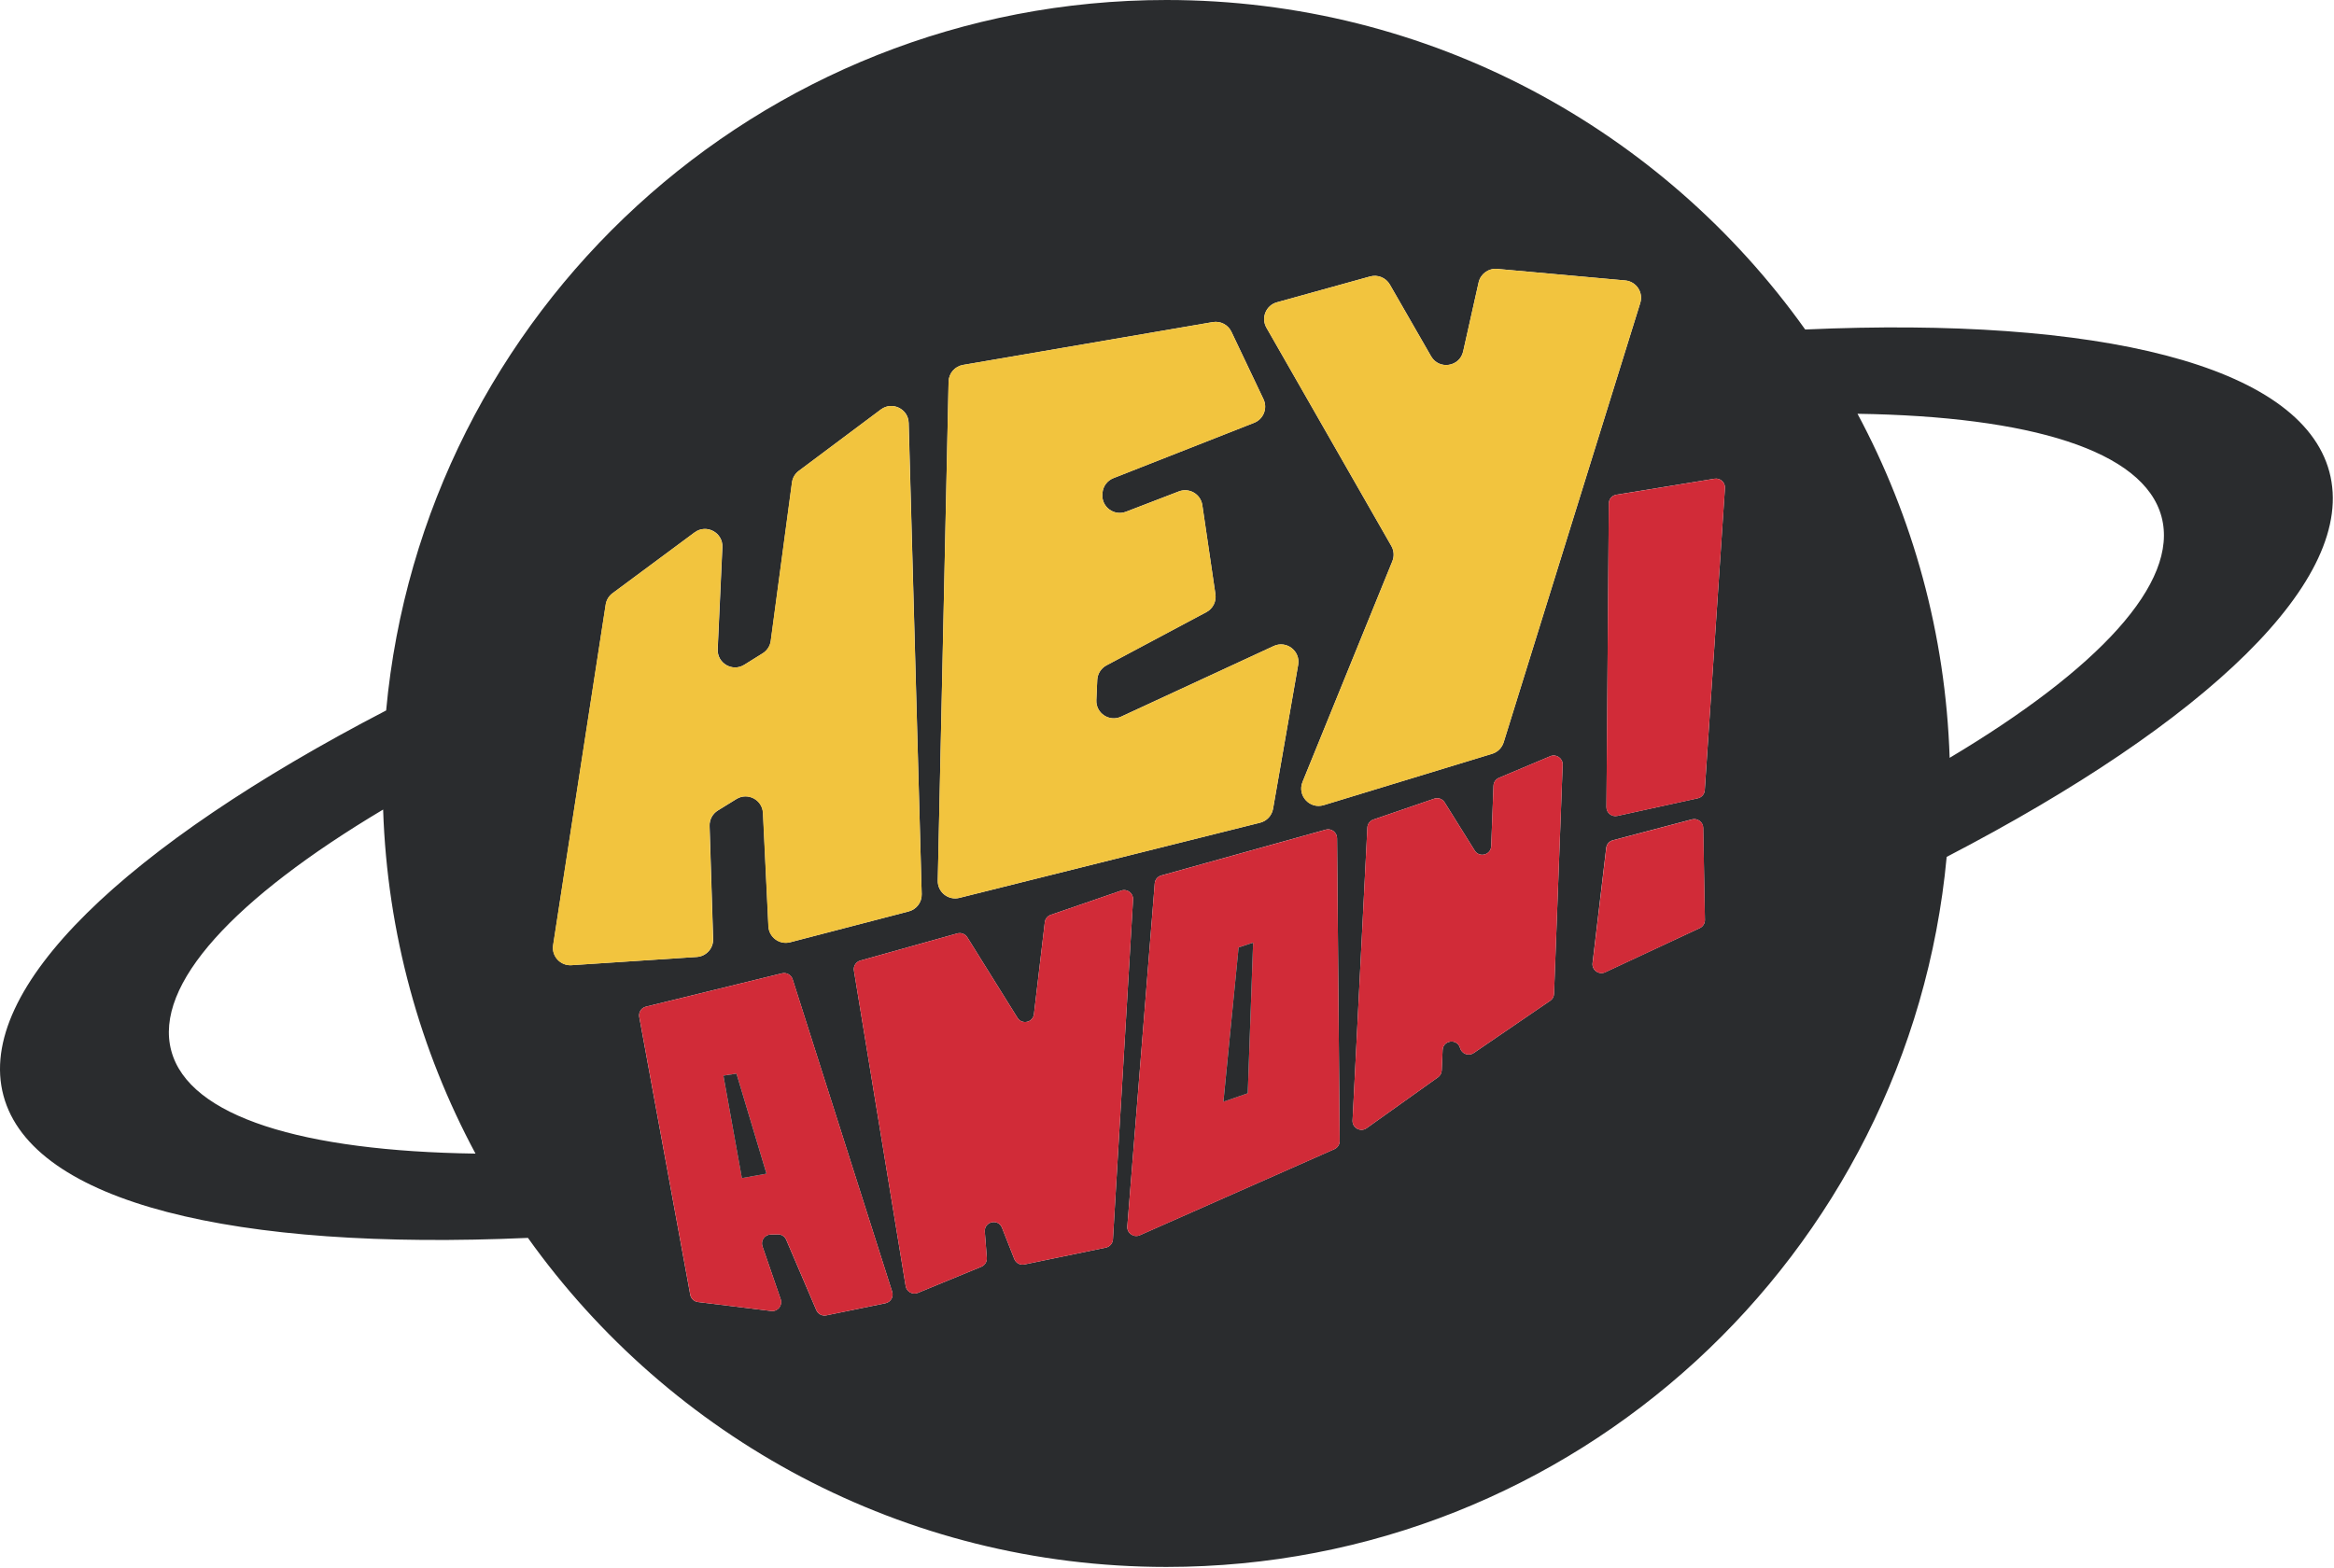 <svg width="518" height="348" viewBox="0 0 518 348" fill="none" xmlns="http://www.w3.org/2000/svg">
<path d="M516.969 104.73C523.349 128.56 489.619 160.31 432.039 190.23C423.819 278.65 349.44 347.86 258.87 347.86C200.42 347.86 148.7 319.03 117.17 274.81C52.3 277.71 7.16 267.08 0.769 243.23C-5.611 219.4 28.119 187.63 85.7 157.72C93.87 69.27 168.27 0 258.87 0C317.37 0 369.109 28.88 400.639 73.15C465.479 70.25 510.579 80.9 516.969 104.73ZM432.699 168.24C465.569 148.62 483.67 129.41 479.72 114.71C475.78 100.01 450.53 92.43 412.25 91.86C424.51 114.74 431.809 140.68 432.699 168.24ZM382.829 108.36C382.919 107.09 381.79 106.07 380.53 106.27L358.72 109.83C357.77 109.98 357.06 110.8 357.06 111.77L356.53 179.18C356.52 180.45 357.69 181.4 358.94 181.13L376.799 177.22C377.659 177.03 378.289 176.3 378.349 175.42L382.829 108.36ZM377.24 206.04C377.95 205.71 378.4 204.99 378.38 204.21L378 183.78C377.98 182.5 376.759 181.58 375.509 181.9L357.94 186.54C357.15 186.75 356.579 187.41 356.479 188.22L353.44 213.81C353.26 215.35 354.84 216.49 356.24 215.84L377.24 206.04ZM364.039 67.25C364.769 64.9 363.149 62.48 360.699 62.26L332.28 59.69C330.35 59.52 328.59 60.8 328.16 62.69L324.729 78.01C323.959 81.45 319.369 82.15 317.609 79.09L308.46 63.17C307.58 61.64 305.779 60.9 304.079 61.37L283.389 67.11C280.959 67.78 279.819 70.56 281.069 72.75L308.789 121.2C309.379 122.23 309.46 123.47 309.02 124.57L289.079 173.59C287.859 176.6 290.67 179.69 293.78 178.74L331.16 167.34C332.38 166.97 333.34 166.01 333.72 164.79L364.039 67.25ZM346.81 169.78C346.87 168.33 345.4 167.32 344.06 167.88L332.669 172.68C331.959 172.98 331.49 173.66 331.46 174.43L330.949 187.85C330.879 189.8 328.319 190.48 327.289 188.82L320.62 178.13C320.13 177.35 319.169 177 318.299 177.31L304.81 181.94C304.04 182.2 303.52 182.91 303.47 183.71L300.18 248.74C300.09 250.39 301.96 251.41 303.31 250.45L319.139 239.16C319.639 238.81 319.94 238.24 319.97 237.64L320.169 233.11C320.229 231.89 321.19 231.22 322.16 231.22C322.97 231.22 323.769 231.68 324.049 232.67C324.419 233.97 325.949 234.53 327.069 233.77L344.039 222.17C344.559 221.82 344.88 221.24 344.9 220.61L346.81 169.78ZM296.139 255.12C296.859 254.8 297.329 254.08 297.319 253.29L296.74 186.07C296.73 184.77 295.479 183.83 294.229 184.18L257.72 194.36C256.92 194.58 256.34 195.28 256.28 196.11L250.189 272.25C250.069 273.75 251.589 274.82 252.969 274.22L296.139 255.12ZM288.109 147.59C288.649 144.52 285.51 142.11 282.68 143.42L248.799 159.1C246.169 160.32 243.19 158.31 243.32 155.42L243.52 150.95C243.58 149.59 244.36 148.36 245.56 147.71L267.74 135.89C269.18 135.12 269.98 133.53 269.75 131.92L266.84 112.13C266.48 109.68 263.94 108.2 261.63 109.09L249.9 113.6C247.24 114.62 244.43 112.52 244.66 109.68L244.68 109.42C244.8 107.95 245.74 106.68 247.12 106.14L278.34 93.86C280.42 93.04 281.37 90.63 280.41 88.61L273.299 73.65C272.559 72.09 270.86 71.21 269.16 71.5L213.74 81.01C211.92 81.32 210.569 82.88 210.529 84.73L208.13 195.5C208.07 198.05 210.46 199.95 212.93 199.33L279.669 182.64C281.149 182.27 282.269 181.06 282.539 179.56L288.109 147.59ZM251.469 199.7C251.549 198.29 250.18 197.25 248.85 197.71L233.2 203.1C232.48 203.35 231.97 203.98 231.88 204.74L229.469 225.14C229.249 227 226.81 227.54 225.82 225.96L214.68 208.08C214.22 207.34 213.31 206.98 212.46 207.22L190.939 213.25C189.969 213.52 189.36 214.48 189.52 215.48L200.999 285.51C201.209 286.77 202.53 287.5 203.71 287.02L217.79 281.22C218.58 280.89 219.08 280.09 219.01 279.24L218.56 273.44C218.39 271.17 221.54 270.45 222.38 272.56L225.109 279.5C225.459 280.4 226.41 280.91 227.35 280.71L245.419 276.97C246.299 276.79 246.939 276.04 246.999 275.15L251.469 199.7ZM201.669 202.34C203.409 201.89 204.61 200.29 204.56 198.5L201.68 93.89C201.59 90.76 198.01 89.03 195.51 90.9L177.29 104.53C176.46 105.15 175.909 106.08 175.779 107.11L171.07 142.27C170.92 143.41 170.259 144.42 169.279 145.03L165.189 147.58C162.549 149.22 159.15 147.23 159.29 144.12L160.329 121.47C160.479 118.22 156.779 116.25 154.169 118.19L135.95 131.7C135.13 132.31 134.589 133.21 134.439 134.21L122.77 209.83C122.39 212.27 124.38 214.43 126.84 214.27L154.669 212.44C156.749 212.3 158.339 210.54 158.279 208.46L157.49 183.34C157.45 181.96 158.15 180.66 159.32 179.93L163.45 177.38C165.95 175.84 169.2 177.54 169.34 180.48L170.549 205.63C170.669 208.08 173.01 209.8 175.38 209.18L201.669 202.34ZM196.52 289.32C197.67 289.08 198.37 287.9 198.01 286.78L175.91 217.4C175.59 216.41 174.559 215.83 173.549 216.08L143.35 223.48C142.33 223.73 141.69 224.73 141.87 225.76L153.189 287.44C153.349 288.29 154.04 288.94 154.9 289.05L171.15 291.04C172.6 291.22 173.74 289.81 173.26 288.43L169.21 276.68C168.77 275.41 169.7 274.09 171.04 274.06L172.63 274.03C173.44 274.01 174.17 274.49 174.49 275.23L181.169 290.85C181.539 291.72 182.469 292.2 183.389 292.01L196.52 289.32ZM105.53 256.1C93.249 233.22 85.939 207.28 85.029 179.72C52.15 199.34 34.069 218.55 38.01 233.26C41.94 247.97 67.23 255.55 105.53 256.1Z" fill="#2A2C2E"/>
<path d="M380.53 106.28C381.79 106.08 382.91 107.09 382.83 108.37L378.34 175.43C378.28 176.31 377.65 177.04 376.79 177.23L358.93 181.14C357.69 181.41 356.52 180.46 356.52 179.19L357.05 111.78C357.06 110.81 357.76 110 358.71 109.84L380.53 106.28Z" fill="#D12B38"/>
<path d="M378.38 204.21C378.39 204.99 377.95 205.71 377.24 206.04L356.26 215.85C354.86 216.51 353.27 215.36 353.46 213.82L356.5 188.23C356.6 187.42 357.17 186.76 357.96 186.55L375.53 181.91C376.77 181.58 377.99 182.5 378.02 183.79L378.38 204.21Z" fill="#D12B38"/>
<path d="M360.69 62.26C363.14 62.48 364.76 64.9 364.03 67.25L333.72 164.8C333.34 166.02 332.38 166.98 331.16 167.35L293.78 178.75C290.67 179.7 287.85 176.61 289.08 173.6L309.02 124.58C309.47 123.48 309.38 122.24 308.79 121.21L281.07 72.76C279.82 70.58 280.96 67.79 283.39 67.12L304.08 61.38C305.78 60.91 307.58 61.65 308.46 63.18L317.61 79.1C319.36 82.16 323.96 81.46 324.73 78.02L328.16 62.7C328.58 60.81 330.34 59.52 332.28 59.7L360.69 62.26Z" fill="#F2C43E"/>
<path d="M344.059 167.88C345.399 167.32 346.859 168.33 346.809 169.78L344.899 220.61C344.879 221.24 344.559 221.82 344.039 222.17L327.069 233.77C325.949 234.53 324.409 233.98 324.049 232.67C323.769 231.69 322.969 231.22 322.159 231.22C321.189 231.22 320.219 231.89 320.169 233.11L319.969 237.64C319.949 238.25 319.639 238.81 319.139 239.16L303.309 250.45C301.959 251.41 300.099 250.39 300.179 248.74L303.469 183.71C303.509 182.9 304.039 182.2 304.809 181.94L318.299 177.31C319.169 177.01 320.129 177.35 320.619 178.13L327.289 188.82C328.319 190.48 330.869 189.8 330.949 187.85L331.459 174.43C331.489 173.66 331.959 172.98 332.669 172.68L344.059 167.88Z" fill="#D12B38"/>
<path d="M297.319 253.3C297.329 254.09 296.859 254.81 296.139 255.13L252.969 274.23C251.599 274.84 250.079 273.76 250.189 272.26L256.279 196.12C256.349 195.29 256.919 194.59 257.719 194.37L294.229 184.19C295.489 183.84 296.729 184.78 296.739 186.08L297.319 253.3ZM276.919 242.71L278.109 209.27L274.899 210.33L271.519 244.57L276.919 242.71Z" fill="#D12B38"/>
<path d="M282.68 143.42C285.51 142.11 288.64 144.52 288.11 147.59L282.53 179.56C282.27 181.06 281.14 182.27 279.66 182.64L212.92 199.33C210.45 199.95 208.07 198.05 208.12 195.5L210.52 84.73C210.56 82.88 211.9 81.32 213.73 81.01L269.16 71.51C270.86 71.22 272.56 72.09 273.3 73.66L280.41 88.62C281.37 90.64 280.42 93.05 278.34 93.87L247.12 106.15C245.75 106.69 244.8 107.96 244.68 109.43L244.66 109.69C244.43 112.53 247.24 114.63 249.9 113.61L261.63 109.1C263.94 108.21 266.48 109.69 266.84 112.14L269.75 131.93C269.99 133.54 269.19 135.13 267.74 135.9L245.56 147.72C244.36 148.36 243.58 149.59 243.52 150.96L243.32 155.43C243.19 158.32 246.17 160.32 248.8 159.11L282.68 143.42Z" fill="#F2C43E"/>
<path d="M278.11 209.27L276.92 242.71L271.52 244.58L274.89 210.34L278.11 209.27Z" fill="#2A2C2E"/>
<path d="M248.85 197.71C250.18 197.25 251.55 198.29 251.47 199.7L247 275.15C246.95 276.04 246.3 276.79 245.42 276.97L227.35 280.71C226.41 280.91 225.46 280.39 225.11 279.5L222.38 272.56C221.55 270.45 218.39 271.17 218.56 273.44L219.01 279.24C219.08 280.1 218.59 280.9 217.79 281.22L203.71 287.02C202.53 287.51 201.21 286.77 201 285.51L189.52 215.48C189.36 214.48 189.97 213.52 190.94 213.25L212.46 207.22C213.31 206.98 214.21 207.33 214.68 208.08L225.82 225.96C226.81 227.55 229.25 227 229.47 225.14L231.88 204.74C231.97 203.98 232.48 203.35 233.2 203.1L248.85 197.71Z" fill="#D12B38"/>
<path d="M204.559 198.5C204.609 200.3 203.409 201.89 201.669 202.34L175.349 209.19C172.979 209.81 170.639 208.09 170.519 205.64L169.309 180.49C169.169 177.55 165.919 175.84 163.419 177.39L159.289 179.94C158.109 180.67 157.419 181.96 157.459 183.35L158.249 208.47C158.319 210.55 156.719 212.31 154.639 212.45L126.809 214.28C124.349 214.44 122.359 212.28 122.739 209.84L134.409 134.22C134.559 133.22 135.109 132.31 135.919 131.71L154.139 118.2C156.759 116.26 160.449 118.23 160.299 121.48L159.259 144.13C159.119 147.24 162.519 149.23 165.159 147.59L169.249 145.04C170.229 144.43 170.889 143.42 171.039 142.28L175.749 107.12C175.889 106.09 176.429 105.16 177.259 104.54L195.479 90.91C197.989 89.03 201.569 90.77 201.649 93.9L204.559 198.5Z" fill="#F2C43E"/>
<path d="M198.01 286.77C198.37 287.89 197.67 289.07 196.52 289.31L183.4 292.01C182.48 292.2 181.55 291.71 181.18 290.85L174.5 275.23C174.18 274.49 173.45 274.01 172.64 274.03L171.05 274.06C169.71 274.09 168.79 275.42 169.22 276.68L173.27 288.43C173.75 289.81 172.61 291.22 171.16 291.04L154.91 289.05C154.05 288.95 153.36 288.29 153.2 287.44L141.88 225.76C141.69 224.73 142.34 223.73 143.36 223.48L173.56 216.08C174.57 215.83 175.6 216.41 175.92 217.4L198.01 286.77ZM170.11 260.56L163.45 238.35L160.55 238.78L164.66 261.53L170.11 260.56Z" fill="#D12B38"/>
<path d="M163.45 238.35L170.11 260.56L164.65 261.54L160.55 238.79L163.45 238.35Z" fill="#2A2C2E"/>
</svg>
